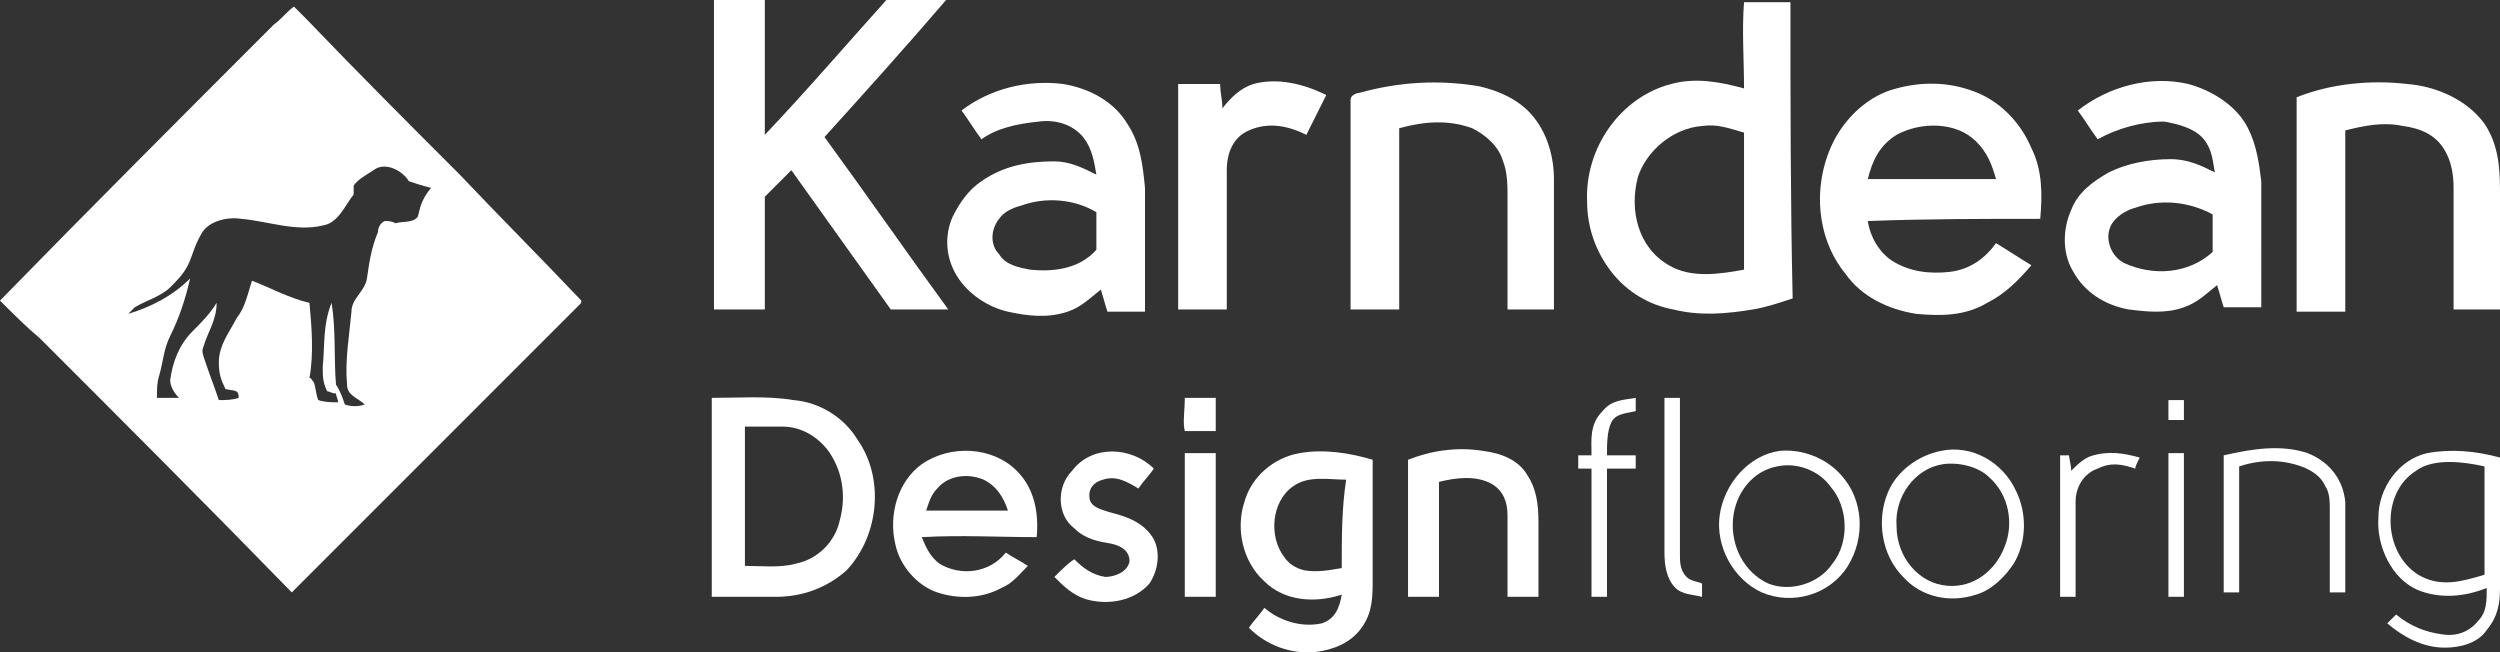 <?xml version="1.0" encoding="UTF-8"?>
<!-- Generator: Adobe Illustrator 25.2.3, SVG Export Plug-In . SVG Version: 6.00 Build 0)  -->
<svg xmlns="http://www.w3.org/2000/svg" xmlns:xlink="http://www.w3.org/1999/xlink" version="1.1" id="Layer_1" x="0px" y="0px" viewBox="0 0 113.1 29.5" style="enable-background:new 0 0 113.1 29.5;" xml:space="preserve">
<rect x="0" y="0" width="113.1" height="29.5" fill="#333333" stroke="none"/>
<style type="text/css">
	.st0{fill:#FFFFFF;}
</style>
<path class="st0" d="M32.3,0c0.7,0,1.5,0,2.3,0c0,2,0,4.1,0,6.1c1.9-2,3.7-4.1,5.5-6.1c0.9,0,1.8,0,2.7,0c-1.8,2.1-3.6,4.1-5.5,6.2  c1.9,2.6,3.7,5.2,5.6,7.8c-0.9,0-1.7,0-2.6,0c-1.5-2.1-3-4.2-4.5-6.3l-1.2,1.2v5.1h-2.3C32.3,9.4,32.3,4.7,32.3,0"></path>
<path class="st0" d="M60,4.3c-0.3,0.6-0.6,1.2-0.9,1.8c-0.8-0.4-1.7-0.6-2.6-0.2c-0.7,0.3-1,1-1,1.8v6.3c-0.7,0-1.4,0-2.2,0  c0-3.4,0-6.8,0-10.2h1.9c0,0.4,0.1,0.7,0.1,1.1c0.4-0.5,0.8-0.9,1.4-1.1C57.8,3.5,59,3.8,60,4.3"></path>
<path class="st0" d="M66.9,3.9c0.9,0.2,1.8,0.6,2.4,1.3c0.7,0.8,1,1.9,1,2.9c0,2,0,3.9,0,5.9h-2.1V8.9c0-0.5,0-1.1-0.2-1.6  c-0.2-0.7-0.8-1.2-1.4-1.5c-1.1-0.4-2.2-0.3-3.3,0c0,2.7,0,5.4,0,8.2h-2.2c0-3.2,0-6.3,0-9.5c0-0.2,0.3-0.3,0.4-0.3  C63.3,3.7,65.1,3.6,66.9,3.9"></path>
<path class="st0" d="M108.9,3.8c1.3,0.1,2.7,0.7,3.5,1.8c0.6,0.9,0.7,1.9,0.7,3V14h-2.1V8.5c0-0.6-0.1-1.2-0.4-1.7  c-0.4-0.7-1.1-1-1.9-1.1c-0.9-0.2-1.8,0-2.6,0.2c0,2.7,0,5.4,0,8.2h-2.2c0-3.2,0-6.4,0-9.7C105.4,3.8,107.2,3.6,108.9,3.8"></path>
<path class="st0" d="M78.9,12.2c-1.1,0.2-2.4,0.4-3.4-0.2c-1.4-0.8-1.8-2.5-1.4-4c0.4-1.2,1.6-2.2,2.9-2.3c0.7-0.1,1.2,0.1,1.9,0.3  C78.9,8.1,78.9,10.1,78.9,12.2 M81,0.1c-0.7,0-1.4,0-2.1,0c-0.1,1.3,0,2.6,0,3.9c-1.1-0.3-2.2-0.5-3.3-0.2c-2.3,0.6-3.9,2.9-3.8,5.3  c0,1.2,0.4,2.3,1.1,3.2c0.7,0.9,1.7,1.5,2.8,1.7c1.2,0.3,2.4,0.2,3.6,0c0.6-0.1,1.2-0.3,1.8-0.5C81,9.1,81,4.6,81,0.1"></path>
<path class="st0" d="M85.8,6.1c1.1-0.6,2.7-0.6,3.6,0.3c0.5,0.5,0.7,1,0.9,1.7h-5.8C84.7,7.3,85,6.6,85.8,6.1 M92.3,9.9  c0.1-1.1,0.1-2.2-0.4-3.2c-0.5-1.2-1.5-2.2-2.7-2.6c-1.1-0.4-2.3-0.4-3.4-0.1c-1.2,0.3-2.2,1.2-2.8,2.3c-1,1.9-0.9,4.4,0.5,6.1  c0.7,1,1.9,1.6,3.2,1.8c1.1,0.1,2.2,0.1,3.2-0.5c0.8-0.4,1.4-1,2-1.7c-0.5-0.3-1.1-0.7-1.6-1c-0.5,0.7-1.2,1.2-2.1,1.3  c-0.9,0.1-1.8,0-2.6-0.5c-0.6-0.4-1-1.1-1.1-1.8C87.1,9.9,89.7,9.9,92.3,9.9"></path>
<path class="st0" d="M18.9,9.8c-0.2,0.3-0.7,0.2-1,0.3c-0.2-0.1-0.3-0.1-0.5-0.1c-0.2,0.1-0.3,0.3-0.3,0.5c-0.3,0.7-0.4,1.4-0.5,2.1  c-0.1,0.6-0.7,0.9-0.7,1.5c-0.1,1.1-0.3,2.2-0.2,3.3c0,0.5,0.5,0.6,0.8,0.9c-0.3,0.1-0.6,0.1-0.9,0c-0.1-0.3-0.2-0.6-0.4-0.9  c-0.1-1.2,0-2.5-0.2-3.7c-0.4,1-0.3,1.9-0.4,2.9c0,0.4,0,0.7,0.2,1.1c0.1,0,0.2,0.1,0.4,0.1c0,0.1,0.1,0.3,0.1,0.4  c-0.3,0-0.6,0-0.9-0.1c-0.1-0.2-0.1-0.5-0.2-0.8c-0.1-0.1-0.1-0.2-0.2-0.2c0.2-1.1,0.1-2.3,0-3.4c-0.9-0.2-1.8-0.7-2.6-1  c-0.2,0.6-0.3,1.2-0.7,1.7c-0.3,0.6-0.8,1.2-0.8,2c0,0.5,0.1,0.8,0.3,1.2c0.4,0.1,0.6,0,0.6,0.4c-0.3,0.1-0.6,0.1-0.9,0.1  c-0.2-0.6-0.4-1.1-0.6-1.7c-0.1-0.3-0.2-0.5-0.1-0.7c0.2-0.7,0.6-1.2,0.6-2c-0.3,0.5-0.7,0.9-1.1,1.3c-0.6,0.6-0.9,1.4-1,2.2  c0,0.3,0.2,0.6,0.4,0.8c-0.3,0-0.7,0-1,0c0-0.4,0-0.7,0.1-1c0.2-0.7,0.2-1.2,0.5-1.8c0.4-0.8,0.7-1.7,0.9-2.6  c-0.8,0.8-1.8,1.3-2.8,1.6c0.1-0.1,0.2-0.2,0.3-0.3c0.5-0.3,1.2-0.5,1.6-0.9c0.3-0.3,0.6-0.6,0.8-1c0.2-0.4,0.3-0.9,0.6-1.4  c0.3-0.6,1.2-0.8,1.8-0.7c1.2,0.1,2.5,0.6,3.7,0.3c0.7-0.1,1-0.9,1.4-1.4c0-0.1,0-0.3,0-0.4c0.2-0.3,0.6-0.5,0.9-0.7  c0.5-0.4,1.3,0,1.6,0.5c0.3,0.1,0.6,0.2,1,0.3C19,9.1,19,9.5,18.9,9.8 M20.8,7.9c-2.3-2.3-4.6-4.6-6.9-7c-0.2-0.2-0.4-0.4-0.6-0.6  c-0.3,0.2-0.6,0.6-0.9,0.8C8.2,5.3,4.1,9.4,0,13.6c0.6,0.6,1.2,1.2,1.8,1.7c3.8,3.8,7.6,7.6,11.4,11.5c4.3-4.3,8.7-8.7,13-13  c0.1-0.1,0.1-0.1,0.1-0.2C24.5,11.7,22.6,9.8,20.8,7.9"></path>
<path class="st0" d="M46.6,12.2c-0.5-0.1-1.1-0.2-1.4-0.7c-0.4-0.4-0.4-1.1,0-1.6c0.2-0.3,0.6-0.5,1-0.6c1.1-0.4,2.4-0.3,3.4,0.3  v1.7C48.8,12.2,47.6,12.3,46.6,12.2 M51,5.6c-0.6-1-1.7-1.6-2.9-1.8C46.5,3.6,44.8,4,43.5,5c0.3,0.4,0.6,0.9,0.9,1.3  C45.1,5.8,46,5.6,47,5.5c0.7-0.1,1.5,0.1,2,0.7c0.4,0.5,0.5,1.1,0.6,1.7c-0.6-0.3-1.2-0.6-1.9-0.6c-1.2,0-2.3,0.2-3.3,0.9  c-0.6,0.4-1,1-1.3,1.6c-0.4,0.9-0.3,1.9,0.2,2.7c0.5,0.8,1.4,1.4,2.3,1.6c0.9,0.2,1.8,0.3,2.7,0c0.6-0.2,1-0.6,1.5-1  c0.1,0.3,0.2,0.7,0.3,1h1.7V8.5C51.7,7.5,51.6,6.5,51,5.6"></path>
<path class="st0" d="M96.1,11.9c-0.6-0.3-0.9-1.1-0.6-1.7c0.2-0.4,0.7-0.7,1.1-0.8c1.1-0.4,2.4-0.3,3.5,0.3v1.7  C99,12.4,97.4,12.5,96.1,11.9 M101.7,5.8c-0.5-1-1.6-1.7-2.7-2c-1.7-0.4-3.6,0.1-5,1.2c0.3,0.4,0.6,0.9,0.9,1.3c0.9-0.5,2-0.8,3-0.8  c0.6,0.1,1.4,0.3,1.8,0.8c0.4,0.5,0.4,1,0.5,1.5c-0.6-0.3-1.2-0.6-2-0.6c-1,0-2,0.2-2.8,0.6c-0.7,0.4-1.4,0.9-1.7,1.7  c-0.4,0.9-0.4,2,0.1,2.8c0.5,0.9,1.4,1.5,2.5,1.7c0.8,0.1,1.7,0.2,2.5-0.1c0.6-0.2,1-0.6,1.5-1c0.1,0.3,0.2,0.7,0.3,1h1.7V8.2  C102.2,7.4,102.1,6.6,101.7,5.8"></path>
<path class="st0" d="M53.6,18H55v1.5h-1.4C53.5,19.1,53.6,18.6,53.6,18"></path>
<path class="st0" d="M74,18v0.6c-0.4,0.1-0.9,0.1-1.1,0.5c-0.2,0.4-0.2,1-0.2,1.5h1.3c0,0.2,0,0.4,0,0.6h-1.3v5.8  c-0.2,0-0.4,0-0.7,0c0-1.9,0-3.9,0-5.8h-0.6v-0.6c0.2,0,0.4,0,0.6,0c0-0.7-0.1-1.4,0.5-2C72.9,18.1,73.4,18.1,74,18"></path>
<path class="st0" d="M75.3,18H76v7.1c0,0.3,0,0.7,0.3,1c0.2,0.2,0.5,0.2,0.7,0.3V27c-0.4-0.1-0.9-0.1-1.2-0.4  c-0.4-0.4-0.5-1-0.5-1.6C75.3,22.7,75.3,20.4,75.3,18"></path>
<rect x="98.1" y="18.1" class="st0" width="0.7" height="0.9"></rect>
<path class="st0" d="M38,23.5c-0.2,1-1,1.8-2,2c-0.7,0.2-1.6,0.1-2.3,0.1c0-2.1,0-4.2,0-6.3c0.6,0,1.2,0,1.7,0c0.8,0,1.5,0.4,2,1  C38.1,21.2,38.3,22.4,38,23.5 M38.8,19.9c-0.6-1-1.7-1.7-2.9-1.8c-1.2-0.2-2.5-0.1-3.7-0.1c0,3,0,6,0,9h2.9c1.2,0,2.3-0.4,3.2-1.2  C39.8,24.2,40,21.6,38.8,19.9"></path>
<path class="st0" d="M67.1,20.4c0.8,0.1,1.6,0.4,2,1.1c0.4,0.6,0.5,1.3,0.5,2.1v3.4h-1.4c0-1.2,0-2.5,0-3.7c0-0.6-0.2-1.1-0.7-1.4  c-0.7-0.4-1.6-0.3-2.4-0.1v5.2h-1.4v-6.2C64.7,20.4,65.9,20.2,67.1,20.4"></path>
<path class="st0" d="M104.4,20.5c1,0.4,1.6,1.2,1.7,2.2c0,1.4,0,2.8,0,4.1c-0.2,0-0.4,0-0.7,0v-3.7c0-0.4,0-0.8-0.2-1.1  c-0.3-0.7-1.2-1-1.9-1.1c-0.7-0.1-1.4,0-2,0.2v5.7h-0.7c0-2.1,0-4.1,0-6.2C101.9,20.3,103.2,20.1,104.4,20.5"></path>
<path class="st0" d="M52.2,21.2c-0.2,0.3-0.5,0.6-0.7,0.9c-0.5-0.3-1-0.6-1.6-0.4c-0.4,0.1-0.7,0.4-0.6,0.9c0.1,0.4,0.7,0.5,1,0.6  c0.8,0.2,1.5,0.5,1.9,1.2c0.3,0.6,0.2,1.4-0.2,2c-0.7,0.8-1.9,1-2.9,0.7c-0.6-0.2-1-0.6-1.4-1c0.3-0.3,0.6-0.6,0.9-0.8  c0.4,0.4,0.8,0.7,1.4,0.8c0.4,0,1-0.2,1.1-0.7c0-0.5-0.4-0.7-0.8-0.8c-0.6-0.1-1.2-0.2-1.7-0.7c-0.8-0.6-0.8-1.9-0.1-2.6  C49.4,20.1,51.2,20.2,52.2,21.2"></path>
<path class="st0" d="M53.6,20.5c0.4,0,0.9,0,1.4,0v6.5h-1.4C53.6,24.8,53.6,22.6,53.6,20.5"></path>
<path class="st0" d="M93.6,20.5c0,0.3,0.1,0.5,0.1,0.8c0.3-0.3,0.6-0.6,1-0.7c0.7-0.2,1.4-0.1,2.1,0.1c-0.1,0.2-0.2,0.4-0.2,0.5  c-0.6-0.2-1.1-0.3-1.7,0c-0.6,0.2-1,0.8-1,1.5v4.3c-0.2,0-0.4,0-0.7,0c0-2.1,0-4.3,0-6.4H93.6z"></path>
<path class="st0" d="M98.1,20.5h0.7c0,2.2,0,4.3,0,6.5h-0.7V20.5z"></path>
<path class="st0" d="M82.9,25.5c-0.6,0.9-1.9,1.3-2.9,0.9c-1.1-0.5-1.7-1.7-1.6-2.9c0.1-1.2,0.9-2.2,2-2.4c0.9-0.2,1.9,0.2,2.4,0.9  C83.6,22.9,83.7,24.5,82.9,25.5 M83.3,21.5c-0.7-0.8-1.8-1.2-2.8-1.1c-1.4,0.2-2.5,1.5-2.7,2.9c-0.2,1.4,0.6,2.9,1.9,3.5  c1.4,0.6,3.1,0.1,3.9-1.2C84.4,24.3,84.3,22.6,83.3,21.5"></path>
<path class="st0" d="M90.7,24.7c-0.4,1.1-1.4,1.9-2.6,1.8c-1.3-0.1-2.3-1.3-2.3-2.7c-0.1-1.3,0.8-2.6,2.1-2.8  c0.7-0.1,1.6,0.1,2.1,0.6C90.9,22.4,91.1,23.7,90.7,24.7 M91.2,22.2c-0.6-1.3-2-2.1-3.4-1.8c-1,0.2-2,0.9-2.4,1.9  c-0.5,1.2-0.3,2.8,0.7,3.8c0.8,0.9,2.1,1.2,3.3,0.8c0.7-0.2,1.3-0.8,1.7-1.4C91.7,24.5,91.7,23.2,91.2,22.2"></path>
<path class="st0" d="M112.4,26c-1,0.3-2,0.6-3,0c-1.6-1-1.7-3.7-0.1-4.7c0.8-0.6,2.2-0.4,3.1-0.2C112.4,22.8,112.4,24.4,112.4,26   M113.1,20.7c-1.1-0.3-2.2-0.4-3.3-0.2c-1.3,0.3-2.2,1.6-2.2,2.9c-0.1,1.3,0.6,2.8,1.8,3.3c1,0.4,2.1,0.3,3.1-0.1  c0,0.6,0,1.1-0.4,1.5c-0.4,0.5-1,0.7-1.6,0.6c-0.8-0.1-1.5-0.4-2.1-0.9c-0.1,0.1-0.3,0.3-0.4,0.4c0.7,0.6,1.6,1.1,2.6,1.1  c0.7,0,1.5-0.2,1.9-0.8c0.5-0.6,0.6-1.2,0.6-1.9C113.1,24.7,113.1,22.7,113.1,20.7"></path>
<path class="st0" d="M42.4,22.1c0.5-0.6,1.4-0.7,2.1-0.4c0.6,0.3,0.9,0.8,1.1,1.4h-3.7C42,22.8,42.1,22.4,42.4,22.1 M46.9,24.3  c0.1-1.1-0.1-2.2-0.9-3c-1.1-1.1-3-1.2-4.3-0.3c-1.1,0.8-1.5,2.3-1.2,3.6c0.2,1,1,1.9,1.9,2.2c0.9,0.3,2,0.3,2.9-0.2  c0.5-0.2,0.8-0.6,1.2-1c-0.3-0.2-0.7-0.4-1-0.6c-0.7,0.9-2,1.1-3,0.5c-0.4-0.3-0.6-0.7-0.8-1.2C43.5,24.2,45.2,24.3,46.9,24.3"></path>
<path class="st0" d="M60.7,25.7c-0.6,0.1-1.1,0.2-1.7,0.1c-0.4-0.1-0.7-0.3-0.9-0.6c-0.7-0.9-0.6-2.5,0.4-3.2  c0.7-0.5,1.6-0.3,2.4-0.3C60.7,23,60.7,24.3,60.7,25.7 M62.1,20.8c-1-0.3-2.2-0.5-3.3-0.3c-1.2,0.2-2.2,1.1-2.5,2.2  c-0.4,1.2-0.1,2.7,0.9,3.6c0.9,0.9,2.3,1,3.5,0.6c-0.1,0.6-0.3,1.1-0.9,1.3c-0.9,0.2-1.9-0.1-2.6-0.7c-0.2,0.3-0.5,0.6-0.7,0.9  c0.8,0.8,1.9,1.2,3,1.1c0.8-0.1,1.6-0.4,2.1-1.1c0.5-0.7,0.5-1.4,0.5-2.2V20.8z"></path>
</svg>
